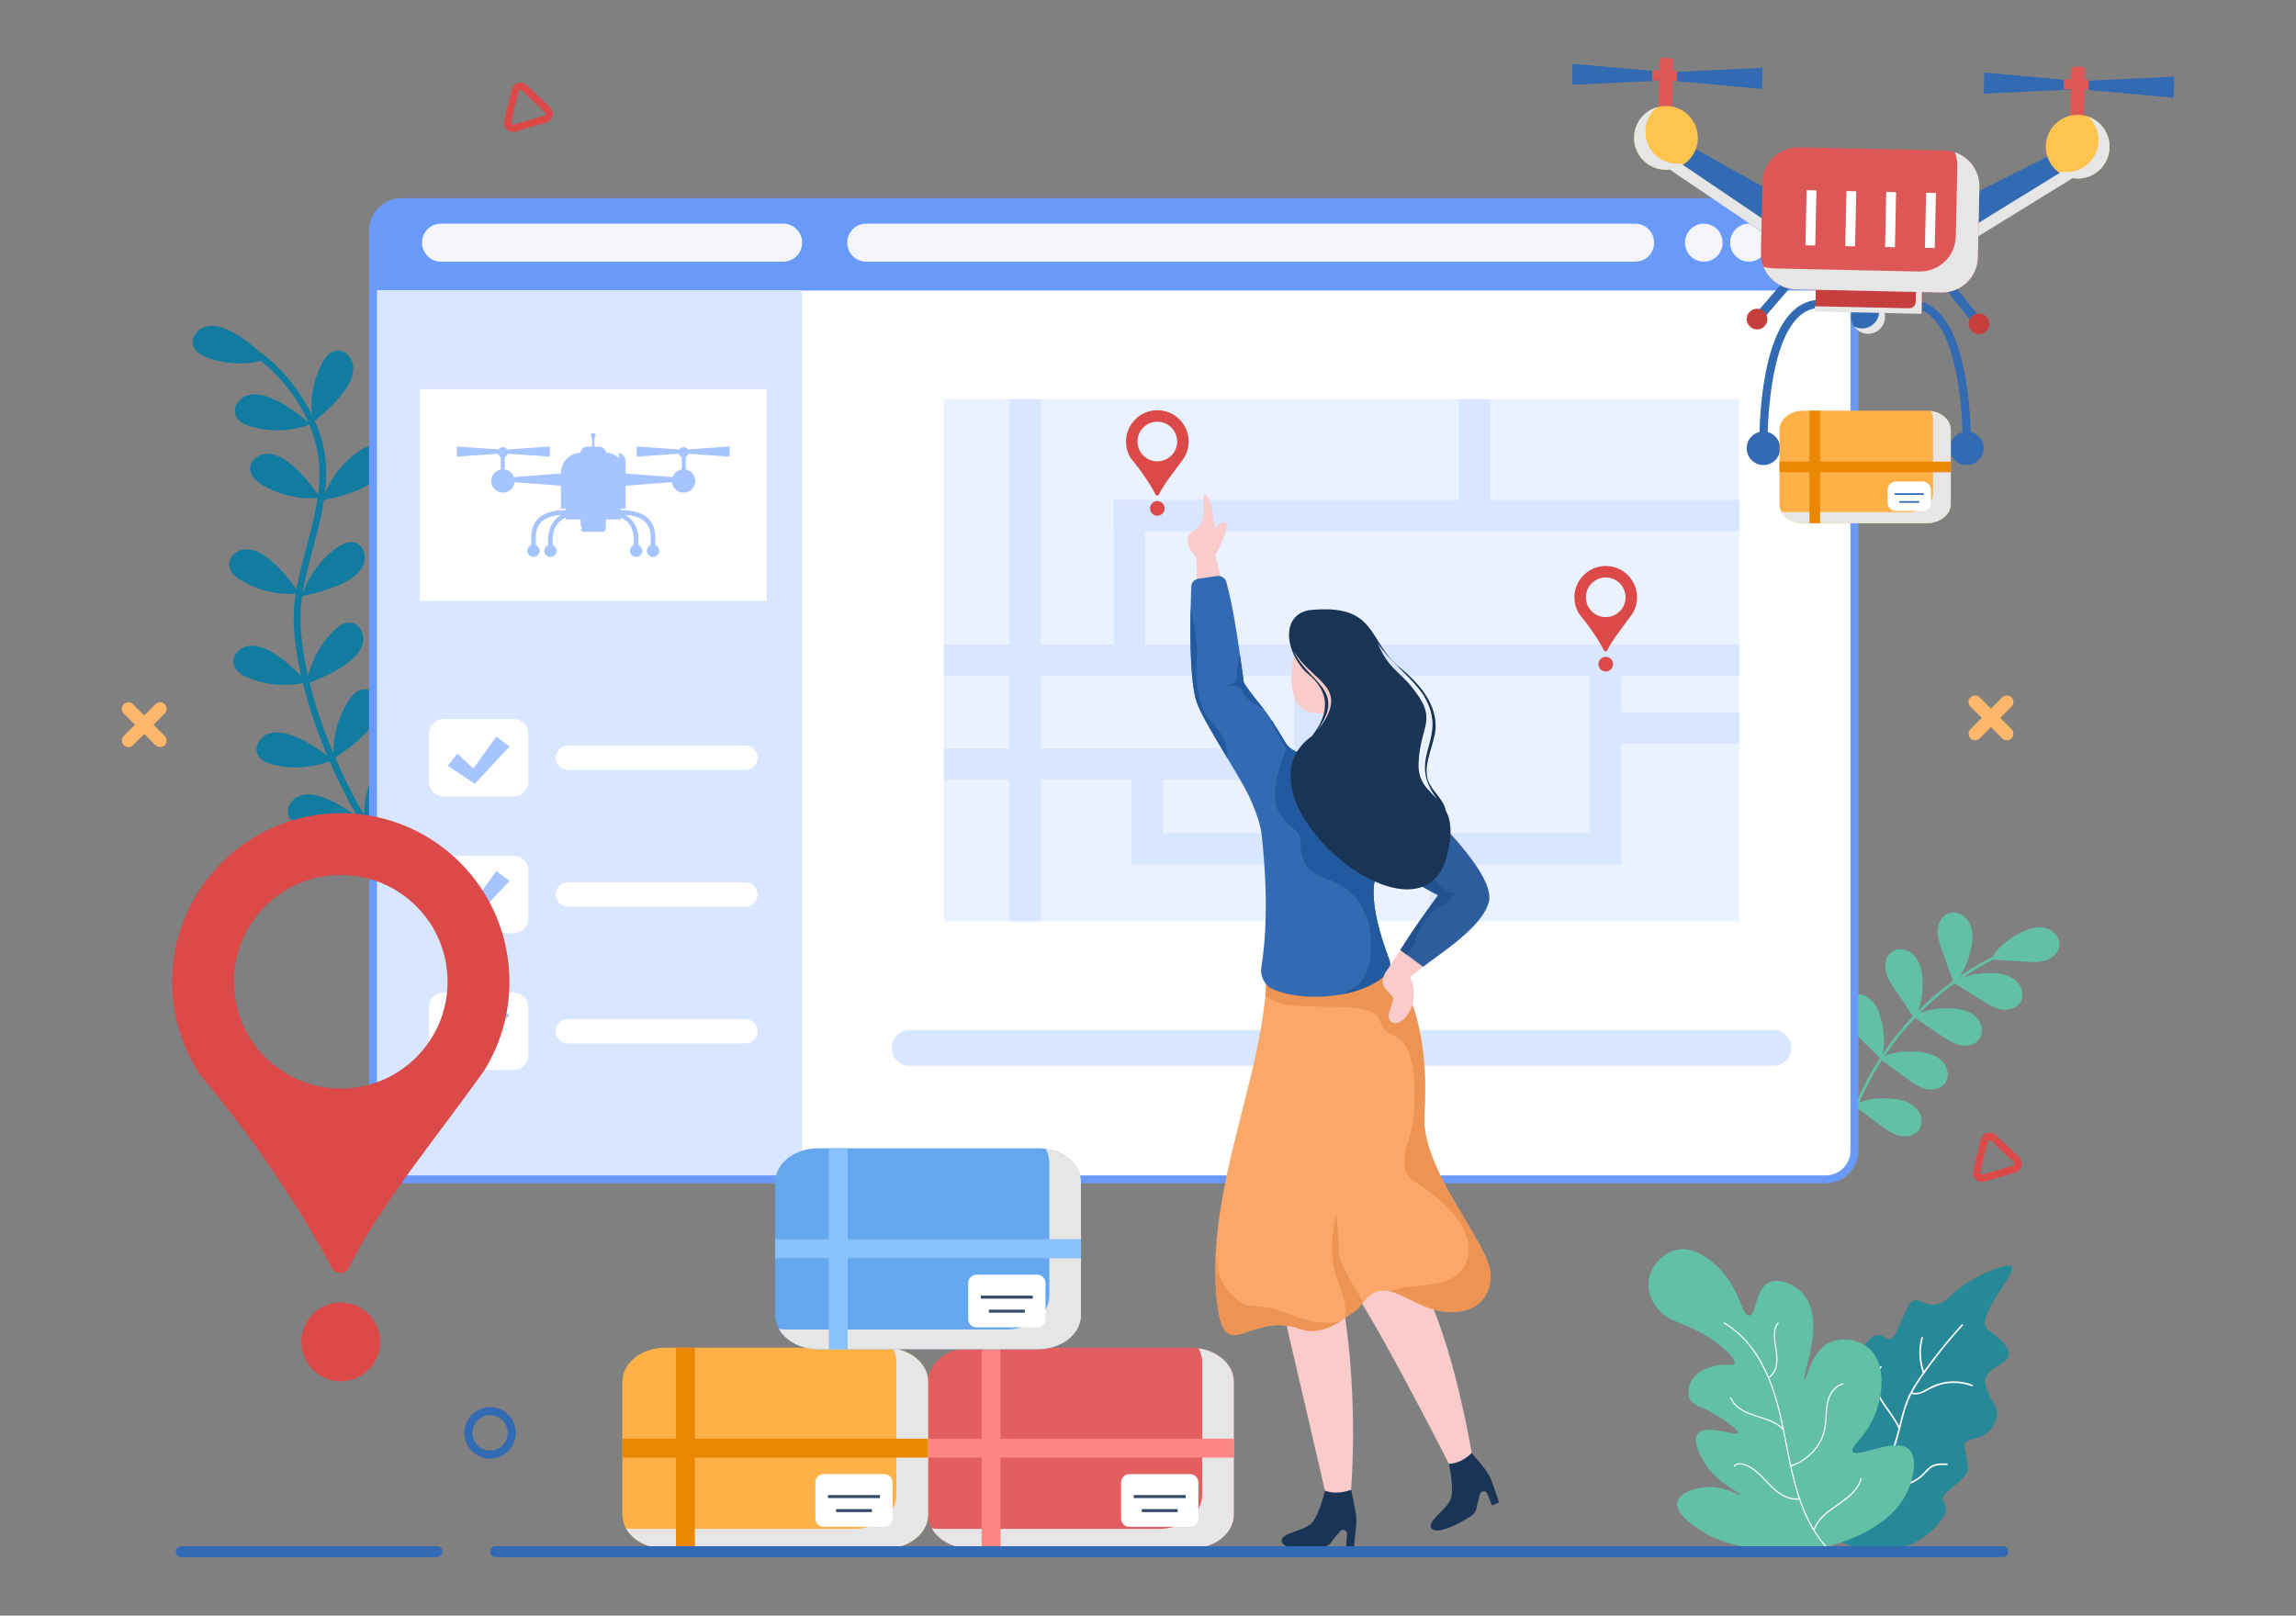 <?xml version="1.0" encoding="utf-8"?>
<svg xmlns="http://www.w3.org/2000/svg" enable-background="new 0 0 1364 960" id="Layer_1" version="1.1" viewBox="0 0 1364 960" x="0px" y="0px">
<rect x="0" y="0" width="1364" height="960" fill="#808080" stroke="none"/>
<path d="M1139.702,671.826c2.24-2.812,2.355-6.958,0.786-10.188c-1.569-3.229-4.597-5.584-7.924-6.936&#xD;&#xA;	c-3.327-1.352-6.954-1.79-10.543-1.961c-5.939-0.284-12.099,0.198-17.531,2.489c3.443-8.017,7.51-15.769,12.148-23.174&#xD;&#xA;	c0.422-0.674,0.856-1.339,1.286-2.007c5.03,3.668,10.059,7.336,15.089,11.003c3.355,2.447,6.82,4.947,10.848,5.965&#xD;&#xA;	c4.028,1.018,8.808,0.213,11.399-3.04c2.239-2.812,2.355-6.958,0.786-10.188c-1.569-3.229-4.597-5.584-7.924-6.935&#xD;&#xA;	c-3.327-1.352-6.954-1.789-10.543-1.961c-6.126-0.292-12.488,0.227-18.044,2.71c5.397-8.057,11.467-15.66,18.132-22.703&#xD;&#xA;	c5.239,3.521,10.477,7.041,15.716,10.562c3.447,2.316,7.005,4.681,11.07,5.544c4.065,0.862,8.81-0.125,11.274-3.475&#xD;&#xA;	c2.13-2.896,2.086-7.043,0.394-10.21c-1.692-3.166-4.808-5.403-8.184-6.626c-3.376-1.223-7.018-1.522-10.611-1.556&#xD;&#xA;	c-5.752-0.054-11.687,0.612-16.904,2.918c4.937-4.983,10.173-9.671,15.687-14.011c1.633-1.285,3.296-2.528,4.976-3.749&#xD;&#xA;	c5.507,3.443,11.014,6.887,16.521,10.33c3.521,2.202,7.156,4.449,11.247,5.177c4.09,0.729,8.801-0.414,11.154-3.843&#xD;&#xA;	c2.033-2.965,1.854-7.108,0.058-10.216c-1.795-3.109-4.983-5.243-8.398-6.354c-3.415-1.111-7.065-1.29-10.657-1.206&#xD;&#xA;	c-5.133,0.12-10.389,0.823-15.113,2.731c5.841-3.938,11.932-7.5,18.236-10.655c6.32,0.395,12.64,0.79,18.96,1.186&#xD;&#xA;	c4.148,0.26,8.416,0.505,12.363-0.802c3.948-1.307,7.55-4.552,7.989-8.685c0.379-3.573-1.751-7.128-4.812-9.006&#xD;&#xA;	c-3.06-1.878-6.881-2.235-10.416-1.587c-3.535,0.648-6.832,2.227-9.954,4.011c-5.753,3.286-11.232,7.516-14.546,13.21&#xD;&#xA;	c-0.021,0.009-0.042,0.013-0.063,0.024c-6.715,3.346-13.192,7.155-19.385,11.379c3.128-4.332,5.055-9.565,6.331-14.8&#xD;&#xA;	c0.851-3.491,1.458-7.095,1.103-10.669c-0.355-3.574-1.755-7.145-4.408-9.565c-2.652-2.42-6.66-3.482-9.991-2.129&#xD;&#xA;	c-3.853,1.565-5.977,5.923-6.141,10.075c-0.164,4.152,1.253,8.184,2.65,12.095c2.127,5.957,4.255,11.915,6.383,17.871&#xD;&#xA;	c-7.424,5.392-14.408,11.39-20.873,17.908c2.219-5.169,2.855-11.019,2.789-16.692c-0.042-3.592-0.349-7.233-1.58-10.605&#xD;&#xA;	c-1.231-3.373-3.475-6.484-6.646-8.168c-3.171-1.685-7.319-1.719-10.211,0.418c-3.345,2.471-4.321,7.218-3.45,11.279&#xD;&#xA;	c0.872,4.062,3.245,7.614,5.57,11.055c3.54,5.238,7.078,10.476,10.617,15.715c-0.198,0.21-0.401,0.415-0.599,0.626&#xD;&#xA;	c-6.47,6.917-12.371,14.359-17.642,22.221c1.727-6.062,1.185-12.655-0.173-18.853c-0.769-3.508-1.806-7.01-3.695-10.062&#xD;&#xA;	c-1.889-3.053-4.718-5.643-8.165-6.651c-3.448-1.007-7.518-0.201-9.918,2.476c-2.776,3.096-2.771,7.941-1.095,11.741&#xD;&#xA;	c1.677,3.799,4.721,6.797,7.696,9.695c4.674,4.554,9.347,9.108,14.021,13.661c-0.072,0.111-0.143,0.222-0.214,0.334l-0.185,0.002&#xD;&#xA;	c0.042,0.031,0.083,0.06,0.125,0.091c-5.001,7.735-9.392,15.861-13.102,24.299c-0.715-5.616-3.118-11.028-6.041-15.937&#xD;&#xA;	c-1.872-3.144-4.002-6.196-6.81-8.541s-6.377-3.943-10.033-3.813c-3.656,0.13-7.332,2.213-8.791,5.569&#xD;&#xA;	c-1.688,3.882-0.125,8.562,2.719,11.698c2.844,3.136,6.751,5.057,10.559,6.905c5.408,2.625,10.817,5.25,16.225,7.875&#xD;&#xA;	c0.147,0.108,0.295,0.215,0.442,0.323c-3.839,9.399-6.821,19.136-8.869,29.079c-0.217,1.05,1.383,1.589,1.602,0.525&#xD;&#xA;	c2.013-9.776,4.931-19.343,8.672-28.579c4.771,3.48,9.543,6.96,14.314,10.439c3.355,2.447,6.82,4.947,10.848,5.965&#xD;&#xA;	C1132.332,675.883,1137.111,675.079,1139.702,671.826z" fill="#62C0A6"/>
<path d="M171.477,484.751c-1.808-4.607,1.645-9.975,6.258-11.74c4.613-1.765,9.842-0.759,14.498,0.94&#xD;&#xA;	c7.531,2.748,13.797,6.853,20.155,11.431c-3.705-6.446-7.175-13.026-10.427-19.692c-2.151-4.408-4.205-8.868-6.164-13.373&#xD;&#xA;	c-10.389,3.996-21.985,4.816-32.827,2.286c-4.109-0.959-8.575-2.812-10.106-6.744c-1.789-4.594,1.664-9.962,6.264-11.736&#xD;&#xA;	c4.6-1.774,9.807-0.782,14.44,0.901c7.78,2.827,14.198,7.119,20.769,11.881c-5.878-13.947-10.778-28.317-14.394-43.003&#xD;&#xA;	c-10.752,2.167-22.14,1.115-32.294-3.041c-3.906-1.598-8.022-4.135-8.91-8.26c-1.037-4.819,3.224-9.572,8.046-10.593&#xD;&#xA;	c4.822-1.023,9.806,0.781,14.114,3.179c6.98,3.884,12.493,8.914,18.022,14.423c-3.567-15.541-5.844-31.986-3.443-47.797&#xD;&#xA;	c0.05-0.329,0.115-0.656,0.167-0.985c-11.068,0.691-22.334-1.978-31.896-7.603c-3.638-2.139-7.349-5.238-7.64-9.447&#xD;&#xA;	c-0.339-4.919,4.557-9.014,9.476-9.337c4.919-0.323,9.594,2.174,13.515,5.161c6.91,5.264,11.908,11.62,17.007,18.495&#xD;&#xA;	c3.271-18.188,9.91-35.85,12.55-54.121c-11.251,0.821-22.739-1.838-32.465-7.559c-3.637-2.139-7.35-5.238-7.639-9.448&#xD;&#xA;	c-0.339-4.918,4.557-9.013,9.476-9.336c4.919-0.323,9.594,2.174,13.515,5.161c7.096,5.406,12.175,11.963,17.418,19.051&#xD;&#xA;	c0.579-4.578,0.893-9.195,0.816-13.873c-0.155-9.471-2.337-18.818-6.018-27.631c-10.851,3.932-22.93,4.414-34.051,1.322&#xD;&#xA;	c-4.065-1.131-8.45-3.169-9.815-7.162c-1.594-4.665,2.082-9.884,6.751-11.462c4.67-1.579,9.831-0.37,14.389,1.507&#xD;&#xA;	c8.36,3.442,15.023,8.559,22.016,14.145c-6.236-14.098-16.297-26.731-28.046-36.159c-10.207,2.341-21.075,1.781-30.969-1.661&#xD;&#xA;	c-3.986-1.387-8.232-3.7-9.339-7.772c-1.294-4.757,2.706-9.731,7.467-11.01c4.761-1.278,9.834,0.256,14.264,2.42&#xD;&#xA;	c7.067,3.451,12.772,8.086,18.497,13.195c0.28,0.053,0.565,0.171,0.842,0.384c10.179,7.8,18.706,17.666,25.288,28.654&#xD;&#xA;	c1.451,2.423,2.821,4.911,4.098,7.449c-0.801-10.156,1.192-20.53,5.773-29.634c1.897-3.77,4.747-7.676,8.928-8.241&#xD;&#xA;	c4.886-0.66,9.292,3.957,9.936,8.845c0.644,4.888-1.542,9.716-4.267,13.825c-5.083,7.663-11.525,13.269-18.496,19.155&#xD;&#xA;	c2.442,5.44,4.375,11.102,5.473,16.955c1.663,8.864,1.554,17.677,0.475,26.428c3.877-9.767,10.536-18.424,19.026-24.621&#xD;&#xA;	c3.408-2.488,7.727-4.664,11.705-3.258c4.647,1.643,6.461,7.763,4.804,12.406c-1.657,4.643-5.806,7.94-10.106,10.353&#xD;&#xA;	c-8.24,4.621-16.766,6.657-25.931,8.771c-2.199,14.38-6.745,28.59-10.11,42.583c-1.059,4.405-1.986,8.806-2.671,13.236&#xD;&#xA;	c3.668-10.805,10.713-20.443,19.922-27.183c3.405-2.492,7.721-4.674,11.701-3.273c4.65,1.637,6.472,7.754,4.82,12.399&#xD;&#xA;	c-1.651,4.645-5.796,7.949-10.092,10.366c-8.421,4.738-17.145,6.771-26.547,8.951c-0.678,4.729-1.056,9.495-0.969,14.339&#xD;&#xA;	c0.16,8.86,1.326,17.691,3.024,26.38c0.451,2.311,0.946,4.613,1.471,6.909c2.379-10.07,7.582-19.471,14.903-26.79&#xD;&#xA;	c2.984-2.983,6.916-5.798,11.063-5.021c4.846,0.907,7.581,6.675,6.658,11.517c-0.923,4.843-4.514,8.741-8.391,11.786&#xD;&#xA;	c-7.163,5.627-14.96,8.919-23.335,12.285c3.534,14.347,8.428,28.388,14.188,41.995c-0.175-10.798,2.821-21.639,8.577-30.78&#xD;&#xA;	c2.249-3.57,5.459-7.188,9.675-7.35c4.926-0.189,8.872,4.828,9.045,9.754c0.175,4.927-2.463,9.524-5.568,13.353&#xD;&#xA;	c-5.893,7.266-12.984,12.279-20.635,17.572c0.778,1.798,1.566,3.591,2.372,5.372c4.425,9.78,9.31,19.396,14.712,28.709&#xD;&#xA;	c-0.01-10.519,2.982-21.036,8.589-29.94c2.249-3.571,5.458-7.187,9.675-7.35c4.926-0.189,8.872,4.828,9.046,9.755&#xD;&#xA;	c0.174,4.926-2.464,9.524-5.569,13.353c-5.731,7.067-12.594,12.002-20.004,17.136c6.285,10.542,13.254,20.67,21.006,30.165&#xD;&#xA;	c1.614,1.978-1.564,4.346-3.176,2.372c-7.829-9.588-14.845-19.831-21.183-30.48c-10.442,4.003-22.113,4.807-33.035,2.237&#xD;&#xA;	C177.513,490.562,173.025,488.694,171.477,484.751z" fill="#117CA0"/>
<path d="M1101.626,137.049v546.747c0,9.389-7.614,16.977-16.991,16.977H238.603c-9.39,0-17.003-7.588-17.003-16.977&#xD;&#xA;	V137.049c0-9.363,7.614-16.977,17.003-16.977h846.033c2.133,0,4.164,0.396,6.055,1.124&#xD;&#xA;	C1097.091,123.623,1101.626,129.806,1101.626,137.049z" fill="#FFFFFF"/>
<path d="M1101.626,137.049v35.578H221.6v-35.578c0-9.363,7.614-16.977,17.003-16.977h846.033&#xD;&#xA;	c2.133,0,4.164,0.396,6.055,1.124C1097.091,123.623,1101.626,129.806,1101.626,137.049z" fill="#6999F9"/>
<path d="M971.495,132.908H514.491c-6.173,0-11.179,5.053-11.179,11.285s5.006,11.285,11.179,11.285h457.004&#xD;&#xA;	c6.175,0,11.181-5.053,11.181-11.285S977.669,132.908,971.495,132.908z" fill="#F4F5FA"/>
<path d="M1023.367,144.194c0,6.233-5.005,11.285-11.179,11.285c-6.174,0-11.18-5.053-11.18-11.285&#xD;&#xA;	s5.006-11.285,11.18-11.285C1018.362,132.908,1023.367,137.961,1023.367,144.194z" fill="#F4F5FA"/>
<ellipse cx="1039.018" cy="144.194" fill="#F4F5FA" rx="11.179" ry="11.285"/>
<ellipse cx="1065.848" cy="144.194" fill="#F4F5FA" rx="11.179" ry="11.285"/>
<path d="M476.531,172.627v528.146H238.313c-9.23,0-16.713-7.588-16.713-16.977V172.627H476.531z" fill="#D9E6FF"/>
<path d="M465.351,132.908H261.9c-6.175,0-11.179,5.053-11.179,11.285s5.004,11.285,11.179,11.285h203.451&#xD;&#xA;	c6.175,0,11.179-5.053,11.179-11.285S471.526,132.908,465.351,132.908z" fill="#F4F5FA"/>
<path d="M1053.54,633.292H540.362c-5.864,0-10.618-4.754-10.618-10.618l0,0c0-5.864,4.754-10.618,10.618-10.618&#xD;&#xA;	h513.178c5.864,0,10.618,4.753,10.618,10.618l0,0C1064.158,628.538,1059.404,633.292,1053.54,633.292z" fill="#D9E6FF"/>
<path d="M442.877,457.489H337.36c-3.989,0-7.223-3.234-7.223-7.223l0,0c0-3.989,3.234-7.222,7.223-7.222h105.517&#xD;&#xA;	c3.989,0,7.222,3.234,7.222,7.222l0,0C450.099,454.255,446.866,457.489,442.877,457.489z" fill="#FFFFFF"/>
<path d="M442.876,538.742H337.36c-3.989,0-7.223-3.234-7.223-7.223l0,0c0-3.989,3.234-7.223,7.223-7.223h105.516&#xD;&#xA;	c3.989,0,7.223,3.234,7.223,7.223l0,0C450.099,535.508,446.866,538.742,442.876,538.742z" fill="#FFFFFF"/>
<path d="M442.876,619.995H337.36c-3.989,0-7.223-3.234-7.223-7.222l0,0c0-3.989,3.234-7.223,7.223-7.223h105.516&#xD;&#xA;	c3.989,0,7.223,3.234,7.223,7.223l0,0C450.099,616.761,446.866,619.995,442.876,619.995z" fill="#FFFFFF"/>
<path d="M305.105,427.264h-41.552c-4.836,0-8.756,3.92-8.756,8.755v28.493c0,4.836,3.92,8.756,8.756,8.756h41.552&#xD;&#xA;	c4.836,0,8.755-3.92,8.755-8.756V436.02C313.86,431.184,309.941,427.264,305.105,427.264z" fill="#FFFFFF"/>
<path d="M305.105,508.517h-41.552c-4.836,0-8.756,3.92-8.756,8.756v28.493c0,4.836,3.92,8.756,8.756,8.756h41.552&#xD;&#xA;	c4.836,0,8.755-3.92,8.755-8.756v-28.493C313.86,512.437,309.941,508.517,305.105,508.517z" fill="#FFFFFF"/>
<path d="M305.105,589.77h-41.552c-4.836,0-8.756,3.92-8.756,8.756v28.493c0,4.836,3.92,8.756,8.756,8.756h41.552&#xD;&#xA;	c4.836,0,8.755-3.92,8.755-8.756v-28.493C313.86,593.69,309.941,589.77,305.105,589.77z" fill="#FFFFFF"/>
<path d="M294.851,437.669c-4.545,6.347-9.089,12.695-13.634,19.042c-3.163-2.969-6.327-5.939-9.49-8.908&#xD;&#xA;	c-1.905,2.425-3.811,4.85-5.716,7.275c5.364,3.547,10.728,7.094,16.092,10.641c6.847-7.358,13.694-14.715,20.542-22.073&#xD;&#xA;	C300.047,441.653,297.449,439.662,294.851,437.669z" fill="#A6C4FF"/>
<path d="M294.851,517.495c-4.545,6.347-9.089,12.695-13.634,19.042c-3.163-2.969-6.327-5.939-9.49-8.908&#xD;&#xA;	c-1.905,2.425-3.811,4.85-5.716,7.275c5.364,3.547,10.728,7.094,16.092,10.641c6.847-7.358,13.694-14.715,20.542-22.073&#xD;&#xA;	C300.047,521.479,297.449,519.487,294.851,517.495z" fill="#A6C4FF"/>
<path d="M294.851,597.321c-4.545,6.347-9.089,12.695-13.634,19.042c-3.163-2.969-6.327-5.939-9.49-8.908&#xD;&#xA;	c-1.905,2.425-3.811,4.85-5.716,7.275c5.364,3.547,10.728,7.094,16.092,10.641c6.847-7.358,13.694-14.715,20.542-22.073&#xD;&#xA;	C300.047,601.305,297.449,599.313,294.851,597.321z" fill="#A6C4FF"/>
<path d="M1084.635,703.105H238.604c-10.662,0-19.335-8.662-19.335-19.309V137.05c0-10.647,8.674-19.31,19.335-19.31&#xD;&#xA;	h846.031c2.368,0,4.687,0.43,6.893,1.28c7.43,2.818,12.43,10.065,12.43,18.03v546.746&#xD;&#xA;	C1103.958,694.442,1095.29,703.105,1084.635,703.105z M238.604,122.403c-8.091,0-14.672,6.57-14.672,14.646v546.746&#xD;&#xA;	c0,8.076,6.581,14.645,14.672,14.645h846.031c8.083,0,14.66-6.57,14.66-14.645V137.05c0-6.039-3.79-11.535-9.43-13.674&#xD;&#xA;	c-1.679-0.647-3.436-0.973-5.229-0.973H238.604z" fill="#6999F9"/>
<rect fill="#FFFFFF" height="125.847" width="205.997" x="249.45" y="231.224"/>
<rect fill="#EBF2FF" height="310.283" width="472.59" x="560.656" y="237.217"/>
<rect fill="#D9E6FF" height="18.637" width="472.59" x="560.656" y="383.04"/>
<rect fill="#D9E6FF" height="18.637" width="226.798" x="560.656" y="444.635"/>
<rect fill="#D9E6FF" height="18.637" width="79.324" x="953.922" y="423.156"/>
<rect fill="#D9E6FF" height="18.637" width="288.62" x="672.208" y="495.074"/>
<rect fill="#D9E6FF" height="18.637" width="371.632" x="661.613" y="297.141"/>
<rect fill="#D9E6FF" height="104.536" width="18.637" x="661.613" y="297.141"/>
<rect fill="#D9E6FF" height="310.283" width="18.637" x="599.855" y="237.217"/>
<rect fill="#D9E6FF" height="64.442" width="18.637" x="866.698" y="237.217"/>
<rect fill="#D9E6FF" height="61.595" width="18.637" x="768.816" y="392.358"/>
<rect fill="#D9E6FF" height="47.352" width="18.637" x="849.677" y="500.148"/>
<rect fill="#D9E6FF" height="61.595" width="18.637" x="672.208" y="449.789"/>
<rect fill="#D9E6FF" height="121.353" width="18.637" x="944.603" y="392.358"/>
<polygon fill="#DB4949" points="677.178,261.702 677.178,261.704 677.176,261.702"/>
<path d="M687.722,243.763c-10.16-0.096-18.6,8.1-18.786,18.259c-0.072,3.922,1.069,7.574,3.076,10.605h0.002v0.002&#xD;&#xA;	l0.004,0.004c5.544,6.589,10.724,14.157,14.554,21.342c0.395,0.741,1.466,0.729,1.839-0.023&#xD;&#xA;	c3.482-7.006,10.088-14.895,14.978-21.824c1.751-2.838,2.761-6.18,2.761-9.758C706.15,252.154,697.916,243.86,687.722,243.763z&#xD;&#xA;	 M687.541,274.155c-2.217,0-4.292-0.613-6.064-1.678c-3.428-2.062-5.721-5.816-5.721-10.107c0-6.508,5.276-11.782,11.784-11.782&#xD;&#xA;	c6.508,0,11.784,5.274,11.784,11.782c0,4.157-2.152,7.81-5.404,9.908C692.083,273.465,689.892,274.155,687.541,274.155z" fill="#DB4949"/>
<path d="M683.193,302.111c0-2.401,1.947-4.348,4.348-4.348c2.402,0,4.348,1.947,4.348,4.348&#xD;&#xA;	c0,2.402-1.947,4.348-4.348,4.348C685.14,306.459,683.193,304.512,683.193,302.111z" fill="#DB4949"/>
<polygon fill="#DB4949" points="943.559,354.256 943.559,354.258 943.557,354.256"/>
<path d="M954.102,336.317c-10.16-0.096-18.6,8.1-18.786,18.259c-0.072,3.922,1.069,7.574,3.076,10.605h0.002v0.002&#xD;&#xA;	l0.004,0.004c5.544,6.589,10.724,14.157,14.554,21.342c0.395,0.741,1.466,0.729,1.839-0.023&#xD;&#xA;	c3.482-7.006,10.088-14.895,14.978-21.824c1.751-2.838,2.761-6.18,2.761-9.758C972.531,344.708,964.296,336.414,954.102,336.317z&#xD;&#xA;	 M953.922,366.709c-2.217,0-4.292-0.613-6.064-1.678c-3.428-2.062-5.721-5.816-5.721-10.107c0-6.508,5.276-11.782,11.784-11.782&#xD;&#xA;	c6.508,0,11.784,5.274,11.784,11.782c0,4.157-2.152,7.81-5.404,9.908C958.463,366.02,956.272,366.709,953.922,366.709z" fill="#DB4949"/>
<path d="M949.573,394.665c0-2.401,1.947-4.348,4.348-4.348c2.402,0,4.348,1.947,4.348,4.348&#xD;&#xA;	c0,2.402-1.947,4.348-4.348,4.348C951.52,399.014,949.573,397.067,949.573,394.665z" fill="#DB4949"/>
<path d="M433.473,267.908L433.473,267.908v-2.566l-24.819,1.715c-0.546-0.812-1.472-1.346-2.523-1.346&#xD;&#xA;	c-1.092,0-2.042,0.582-2.578,1.447v-0.066l-25.317-1.749v2.566h0v3.418h0l0,0l23.78-1.643l1.212-0.084&#xD;&#xA;	c0.264,0.898,0.92,1.625,1.782,1.968v7.36c-2.531,0.411-4.599,2.185-5.431,4.547l-27.922-2.093v-7.235&#xD;&#xA;	c0-2.61-1.919-4.766-4.421-5.151c0.415,0.749,0.654,1.609,0.654,2.526v0.808c-2.053-1.968-4.789-3.217-7.819-3.37&#xD;&#xA;	c-0.303-1.996-2.01-3.53-4.091-3.53h-2.843v-5.3c0.473-0.252,0.805-0.733,0.805-1.305c0-0.826-0.67-1.496-1.496-1.496&#xD;&#xA;	s-1.496,0.67-1.496,1.496c0,0.573,0.333,1.054,0.805,1.305v5.3h-2.843c-2.081,0-3.788,1.534-4.091,3.53&#xD;&#xA;	c-6.451,0.326-11.586,5.644-11.586,12.177v0.245l-27.922,2.093c-0.832-2.363-2.9-4.136-5.431-4.547v-7.36&#xD;&#xA;	c0.862-0.343,1.519-1.069,1.782-1.968l1.213,0.084l23.78,1.643l0,0l0,0v-3.418l0,0v-2.566l-25.317,1.749v0.066&#xD;&#xA;	c-0.535-0.866-1.485-1.447-2.578-1.447c-1.052,0-1.978,0.534-2.523,1.346l-24.819-1.715v2.566l0,0v3.418l0,0l0,0l23.868-1.649&#xD;&#xA;	l0.583-0.04c0.254,0.826,0.841,1.5,1.614,1.86v7.452h0.023c-3.239,0.591-5.697,3.422-5.697,6.831c0,3.839,3.112,6.951,6.951,6.951&#xD;&#xA;	c3.579,0,6.524-2.707,6.906-6.184l27.567,2.067v11.017l0,0v2.625l0,0h2.8v0.821c-6.725,0.084-11.678,1.396-15.088,4.029&#xD;&#xA;	c-3.57,2.756-5.38,6.967-5.38,12.517v4.286c-1.349,0.541-2.303,1.854-2.303,3.396c0,1.732,1.205,3.174,2.82,3.556&#xD;&#xA;	c-0.005,0.001-0.009,0.004-0.014,0.005c0.015,0.003,0.031,0.002,0.046,0.005c0.261,0.06,0.531,0.097,0.81,0.097&#xD;&#xA;	c0.88,0,1.676-0.323,2.308-0.84c0.82-0.672,1.355-1.68,1.355-2.824c0-0.23-0.027-0.452-0.068-0.67&#xD;&#xA;	c-0.012-0.063-0.029-0.123-0.043-0.185c-0.038-0.157-0.085-0.31-0.142-0.459c-0.024-0.062-0.047-0.123-0.074-0.183&#xD;&#xA;	c-0.075-0.167-0.161-0.326-0.259-0.477c-0.018-0.029-0.032-0.059-0.051-0.086c-0.117-0.171-0.251-0.331-0.395-0.479&#xD;&#xA;	c-0.049-0.051-0.103-0.096-0.155-0.144c-0.103-0.095-0.211-0.185-0.325-0.268c-0.066-0.048-0.133-0.095-0.202-0.139&#xD;&#xA;	c-0.12-0.076-0.246-0.142-0.376-0.204c-0.065-0.031-0.126-0.067-0.192-0.094c-0.007-0.002-0.014-0.007-0.021-0.01v-4.283&#xD;&#xA;	c0-3.635,0.845-6.473,2.553-8.615c0.514-0.644,1.097-1.23,1.769-1.749c0.335-0.259,0.699-0.498,1.078-0.728&#xD;&#xA;	c0.097-0.059,0.197-0.117,0.297-0.173c0.332-0.19,0.68-0.37,1.044-0.539c0.069-0.032,0.134-0.067,0.205-0.099&#xD;&#xA;	c0.426-0.19,0.875-0.363,1.342-0.525c0.128-0.044,0.262-0.085,0.393-0.127c0.368-0.119,0.749-0.229,1.141-0.331&#xD;&#xA;	c0.148-0.039,0.293-0.08,0.445-0.116c0.5-0.12,1.018-0.227,1.556-0.322c0.167-0.029,0.343-0.052,0.513-0.079&#xD;&#xA;	c0.898-0.141,1.852-0.242,2.849-0.314c-4.926,2.752-7.836,7.939-7.836,14.728v3.275c-1.348,0.541-2.303,1.854-2.303,3.396&#xD;&#xA;	c0,1.732,1.205,3.174,2.821,3.556c-0.005,0.001-0.009,0.004-0.014,0.005c0.015,0.003,0.031,0.002,0.045,0.005&#xD;&#xA;	c0.262,0.06,0.531,0.097,0.811,0.097c1.163,0,2.187-0.552,2.858-1.397c0.497-0.625,0.806-1.406,0.806-2.267&#xD;&#xA;	c0-0.231-0.028-0.454-0.069-0.674c-0.011-0.06-0.027-0.118-0.042-0.177c-0.038-0.159-0.086-0.313-0.144-0.464&#xD;&#xA;	c-0.024-0.062-0.047-0.123-0.074-0.183c-0.073-0.163-0.158-0.318-0.253-0.467c-0.021-0.032-0.036-0.067-0.058-0.099&#xD;&#xA;	c-0.116-0.169-0.248-0.326-0.39-0.473c-0.053-0.055-0.112-0.104-0.168-0.156c-0.098-0.09-0.2-0.175-0.308-0.254&#xD;&#xA;	c-0.071-0.052-0.142-0.101-0.216-0.148c-0.114-0.071-0.233-0.134-0.354-0.193c-0.071-0.034-0.138-0.073-0.211-0.103&#xD;&#xA;	c-0.006-0.002-0.011-0.006-0.017-0.008v-3.272c0-5.435,1.991-9.523,5.561-11.889c0.653-0.432,1.361-0.802,2.118-1.117v1.026h8.922&#xD;&#xA;	v2.702c0,1.138,0.42,2.168,1.092,2.982h-0.945c-0.041,0-0.079-0.009-0.119-0.012c0.135,0.981,0.967,1.74,1.985,1.74h2.697h5.556&#xD;&#xA;	h2.697c1.112,0,2.013-0.901,2.013-2.013v-5.398h8.922l0,0v-1.026c0.66,0.275,1.294,0.581,1.876,0.946&#xD;&#xA;	c3.729,2.338,5.803,6.498,5.803,12.06v3.272c-0.006,0.002-0.011,0.006-0.017,0.008c-0.073,0.03-0.14,0.069-0.211,0.103&#xD;&#xA;	c-0.122,0.059-0.241,0.121-0.354,0.193c-0.074,0.047-0.145,0.096-0.216,0.148c-0.108,0.08-0.21,0.165-0.308,0.255&#xD;&#xA;	c-0.056,0.052-0.114,0.1-0.167,0.155c-0.142,0.147-0.274,0.304-0.391,0.473c-0.021,0.032-0.037,0.066-0.058,0.098&#xD;&#xA;	c-0.096,0.149-0.18,0.305-0.254,0.468c-0.027,0.06-0.049,0.121-0.073,0.181c-0.058,0.151-0.106,0.306-0.144,0.466&#xD;&#xA;	c-0.014,0.058-0.03,0.116-0.041,0.175c-0.041,0.219-0.069,0.443-0.069,0.674c0,0.977,0.388,1.86,1.012,2.516&#xD;&#xA;	c0.668,0.704,1.605,1.148,2.652,1.148c0.28,0,0.549-0.037,0.811-0.097c0.015-0.003,0.031-0.002,0.045-0.005&#xD;&#xA;	c-0.005-0.001-0.009-0.004-0.014-0.005c1.615-0.382,2.821-1.824,2.821-3.556c0-1.542-0.955-2.855-2.303-3.396v-3.275&#xD;&#xA;	c0-6.789-2.909-11.976-7.836-14.728c0.997,0.072,1.951,0.173,2.849,0.314c0.17,0.027,0.346,0.05,0.512,0.079&#xD;&#xA;	c0.538,0.094,1.056,0.202,1.556,0.322c0.152,0.036,0.296,0.077,0.445,0.116c0.392,0.103,0.774,0.212,1.141,0.331&#xD;&#xA;	c0.131,0.042,0.265,0.083,0.393,0.127c0.466,0.162,0.916,0.336,1.341,0.525c0.071,0.032,0.137,0.067,0.207,0.099&#xD;&#xA;	c0.363,0.169,0.71,0.349,1.042,0.538c0.101,0.057,0.201,0.115,0.298,0.174c0.379,0.23,0.743,0.469,1.078,0.728&#xD;&#xA;	c0.449,0.346,0.85,0.73,1.228,1.132c2.071,2.202,3.094,5.234,3.094,9.232v4.283c-0.007,0.003-0.014,0.007-0.021,0.01&#xD;&#xA;	c-0.066,0.027-0.127,0.063-0.191,0.094c-0.13,0.062-0.256,0.129-0.377,0.204c-0.07,0.044-0.135,0.09-0.202,0.139&#xD;&#xA;	c-0.115,0.083-0.222,0.173-0.326,0.269c-0.052,0.047-0.105,0.092-0.153,0.142c-0.144,0.149-0.278,0.308-0.396,0.48&#xD;&#xA;	c-0.018,0.027-0.032,0.057-0.049,0.084c-0.098,0.152-0.185,0.313-0.26,0.479c-0.027,0.06-0.05,0.122-0.074,0.183&#xD;&#xA;	c-0.057,0.148-0.105,0.301-0.142,0.459c-0.015,0.061-0.032,0.122-0.043,0.185c-0.041,0.218-0.068,0.441-0.068,0.67&#xD;&#xA;	c0,1.258,0.634,2.367,1.6,3.026c0.588,0.402,1.298,0.638,2.063,0.638c0.28,0,0.549-0.037,0.81-0.097&#xD;&#xA;	c0.015-0.003,0.032-0.002,0.046-0.005c-0.005-0.001-0.009-0.004-0.014-0.005c1.615-0.382,2.82-1.824,2.82-3.556&#xD;&#xA;	c0-1.542-0.955-2.855-2.303-3.396v-4.286c0-5.55-1.81-9.762-5.38-12.517c-3.411-2.633-8.363-3.945-15.088-4.029v-0.821h2.8l0,0&#xD;&#xA;	v-13.642l27.567-2.067c0.382,3.478,3.327,6.184,6.906,6.184c3.839,0,6.951-3.112,6.951-6.951c0-3.41-2.457-6.24-5.697-6.831h0.023&#xD;&#xA;	v-7.452c0.773-0.36,1.359-1.034,1.614-1.86l0.671,0.047l23.78,1.643l0,0l0,0V267.908z" fill="#A6C4FF"/>
<path d="M770.322,572.304c0,0,2.504,155.981,30.984,190.812c13.74,16.806,59.491,106.73,59.491,106.73&#xD;&#xA;	c5.123,0.711,9.881-0.322,13.568-6.455c-9.32-50.917-21.75-94.502-41.794-119.819c-10.462-71.805,20.223-103.144-13.63-171.234&#xD;&#xA;	L770.322,572.304z" fill="#F9CBCB"/>
<path d="M758.107,572.294c-12.017,74.849-7.679,117.506,1.768,195.6c0.096,0.792,0.236,1.595,0.416,2.368&#xD;&#xA;	l27.809,119.627l14.016,1.936c3.534-39.527,1.488-89.231-5.493-122.665c5.188-97.466,54.231-124.597,8.589-196.83L758.107,572.294z" fill="#F9CBCB"/>
<path d="M885.516,757.797c0,20.234-19.146,25.417-35.617,19.805c-9.034-3.081-17.121-8.604-24.306-10.233&#xD;&#xA;	c-4.676-1.056-8.979-0.462-12.907,3.543c-4.258,4.456-9.276,9.265-14.722,13.05c-7.999,5.556-16.945,8.912-25.835,5.666&#xD;&#xA;	c-29.851-10.882-44.518,23.337-49.019-15.47c-1.243-10.739-1.375-21.489-0.693-32.228c0.495-7.922,1.43-15.844,2.674-23.745&#xD;&#xA;	c6.8-43.341,22.831-86.066,26.627-126.502c0.759-8.054,1.034-16.009,0.649-23.854l68.549,1.375c0,0,29.851,18.947,25.241,93.515&#xD;&#xA;	C844.111,695.805,885.516,739.279,885.516,757.797z" fill="#FCA76A"/>
<path d="M885.516,757.797c0,20.234-19.146,25.417-35.617,19.805c-9.034-3.081-17.121-8.604-24.306-10.233&#xD;&#xA;	c15.58-5.997,42.087,0.253,46.488-20.774c4.522-21.522-26.477-41.332-32.287-44.776c-5.81-3.444-7.112-11.821-3.231-23.289&#xD;&#xA;	c5.814-17.183,4.951-49.689-2.322-58.272c-7.284-8.593-10.167-2.607-14.898-14.667c-4.731-12.06-43.913-4.093-60.275-9.903&#xD;&#xA;	c-2.993-1.067-5.414-2.453-7.35-4.005c0.759-8.054,1.034-16.009,0.649-23.854l68.549,1.375c0,0,29.851,18.947,25.241,93.515&#xD;&#xA;	C844.111,695.805,885.516,739.279,885.516,757.797z" fill="#ED9455"/>
<path d="M769.898,451.418l-17.044,36.111c0,0-0.582-0.921-1.564-2.551c-6.506-10.541-31.172-50.922-37.427-67.022&#xD;&#xA;	c-5.029-12.967-2.124-76.898-3.127-86.629c0,0-10.81-11.095-1.006-16.464c9.434-5.153,2.809-20.241,6.342-20.729&#xD;&#xA;	c3.534-0.488,5.453,19.909,5.453,19.909s5.011-5.311,6.699-3.282c2.548,3.012-6.126,19.133-6.126,19.133&#xD;&#xA;	c-0.105-0.326,13.078,53.213,15.057,76.621C747.683,417.428,758.699,433.44,769.898,451.418z" fill="#F9CBCB"/>
<path d="M816.963,570.852l-60.851-0.044c3.174-13.819,10.95-21.218-0.453-52.589&#xD;&#xA;	c-4.753-13.058-5.574-24.117-4.369-33.239c3.026-22.667,18.608-33.56,18.608-33.56l14.597-8.19l17.847,0.012l17.929,12.73&#xD;&#xA;	c0,0-0.927,50.407-3.735,67.637C814.068,538.811,811.168,556.165,816.963,570.852z" fill="#3E3279"/>
<path d="M823.238,579.151c-6.217,6.03-15.987,9.914-26.539,11.784c-14.304,2.553-30.027,1.419-40.238-3.026&#xD;&#xA;	c-5.116-2.222-8.01-7.691-7.119-13.193c2.762-17.187,4.06-41.283,0.341-77.483c-0.671-6.569-2.905-12.874-5.392-18.992&#xD;&#xA;	c-1.507-3.686-3.224-7.273-5.182-10.75c-2.916-5.215-6.36-10.981-9.836-16.78c-7.46-12.466-15.096-25.065-18.001-32.525&#xD;&#xA;	c-3.895-10.024-4.368-35.155-3.961-56.479c0.088-4.588,0.22-8.989,0.363-13.038c0.088-2.443,1.904-4.456,4.313-4.808l11.036-1.573&#xD;&#xA;	c2.531-0.363,4.929,1.243,5.589,3.719c3.62,13.787,5.809,27.497,8.01,43.011c0.759,5.325,1.518,10.871,2.344,16.703&#xD;&#xA;	c4.368,6.833,8.109,10.86,11.862,15.69c1.595,2.046,3.191,4.236,4.841,6.855c2.652,4.192,5.326,8.604,8.098,13.16&#xD;&#xA;	c3.4,5.601,10.618,7.471,16.307,4.291l4.423-2.487l17.847,0.011l17.924,12.731c0,0-0.924,50.405-3.73,67.635&#xD;&#xA;	c-2.234,13.743,3.389,32.25,8.769,46.532C826.495,573.287,825.659,576.808,823.238,579.151z" fill="#326AB3"/>
<path d="M823.238,579.151c-6.217,6.03-15.987,9.914-26.539,11.784c16.318-5.171,18.98-19.354,17.396-36.145&#xD;&#xA;	c-1.596-16.802-12.621-28.201-24.889-32.085c-12.268-3.873-16.582-10.761-16.582-21.093c0-10.332-5.589-7.108-12.697-18.727&#xD;&#xA;	c-7.108-11.63,4.093-37.675,4.093-37.675l-9.474-17.22c0,0,0.396,0.099,1.122,0.275c2.652,4.192,5.326,8.604,8.098,13.16&#xD;&#xA;	c3.4,5.601,10.618,7.471,16.307,4.291l4.423-2.487l17.847,0.011l17.924,12.731c0,0-0.924,50.405-3.73,67.635&#xD;&#xA;	c-2.234,13.743,3.389,32.25,8.769,46.532C826.495,573.287,825.659,576.808,823.238,579.151z" fill="#23599E"/>
<path d="M881.778,529.491c-0.032,0.245-0.032,0.522-0.093,0.799c-0.587,4.883-3.663,10.473-7.906,16.121&#xD;&#xA;	c-8.057,10.714-20.413,21.61-28.342,28.117c-4.549,3.713-7.623,6.014-7.623,6.014c7.851,17.761-8.071,34.091-12.795,24.688&#xD;&#xA;	c-0.982-2.027,2.617-8.967,2.619-11.732c0.001-1.721-3.021-3.626-5.098-6.669c-2.359-3.459-0.359-7.772,1.086-9.798&#xD;&#xA;	c2.799-3.837,5.536-8.136,8.334-12.558c7.472-11.759,15.469-24.532,26.625-33.156c-18.822-10.027-31.505-14.52-44.491-26.388&#xD;&#xA;	l6.18-48.959C820.272,455.97,883.36,507.038,881.778,529.491z" fill="#F9CBCB"/>
<path d="M884.569,535.568c-3.389,15.448-31.204,32.448-39.138,38.962l-9.617-7.174l-3.862-2.883&#xD;&#xA;	c7.482-11.762,12.368-18.804,22.413-32.503c-8.703-4.632-15.184-8.219-20.917-11.916c-6.69-4.302-12.367-8.736-19.354-15.129&#xD;&#xA;	l6.172-48.952C820.268,455.972,889.4,513.584,884.569,535.568z" fill="#2C5E9E"/>
<path d="M864.551,530.567c0,0-4.096,6.356-9.113,8.073c-5.028,1.728-13.131,14.06-15.001,20.805&#xD;&#xA;	c-0.88,3.202-2.828,5.92-4.621,7.911l-3.862-2.883c7.482-11.762,12.368-18.804,22.413-32.503&#xD;&#xA;	c-8.703-4.632-15.184-8.219-20.917-11.916l16.89-0.506C850.339,519.548,857.366,531.436,864.551,530.567z" fill="#22528F"/>
<path d="M771.636,378.649c0,0-8.352,23.077-1.95,37.508c6.401,14.432,32.056,4.511,32.056,4.511L771.636,378.649z" fill="#F9CBCB"/>
<polygon fill="#F9CBCB" points="788.39,421.529 784.506,443.224 802.336,443.236 801.742,420.669"/>
<path d="M802.721,885.292l2.264,11.602c0.8,3.169,1.027,6.454,0.672,9.703l-1.298,12.531l-4.599-0.036l0.409-7.933&#xD;&#xA;	c-0.202-2.05-2.78-2.836-4.092-1.247l-4.292,5.201c-1.239,2.33-3.498,3.971-6.11,4.345c-7.975,1.144-23.56,1.626-24.279-3.602&#xD;&#xA;	c-0.739-5.376,14.383-5.814,18.719-11.797c4.199-5.791,7.022-18.298,7.022-18.298C791.884,887.669,797.476,887.053,802.721,885.292z" fill="#193454"/>
<path d="M874.365,863.391l7.323,8.927c2.071,2.526,3.677,5.402,4.739,8.491l4.162,11.892l-4.176,1.925l-3.008-7.351&#xD;&#xA;	c-1.056-1.77-3.724-1.383-4.233,0.615l-1.667,6.533c-0.13,2.636-1.476,5.083-3.68,6.534c-6.728,4.432-20.624,11.505-23.5,7.081&#xD;&#xA;	c-2.958-4.549,10.537-11.388,11.913-18.645c1.332-7.03-1.44-19.546-1.44-19.546C865.904,869.553,870.37,867.219,874.365,863.391z" fill="#193454"/>
<path d="M797.964,783.962c-7.999,5.556-16.945,8.912-25.835,5.666c-29.851-10.882-44.518,23.337-49.019-15.47&#xD;&#xA;	c-1.243-10.739-1.375-21.489-0.693-32.228c0.055,9.551,1.805,19.739,7.801,25.879c13.776,14.095,10.728,3.697,32.272,11.916&#xD;&#xA;	C782.516,787.351,792.551,787.285,797.964,783.962z" fill="#ED9455"/>
<path d="M793.94,721.173c-0.861,1.314-5.167,24.348,0,37.48c5.167,13.132,6.056,19.908,5.181,24.485&#xD;&#xA;	c0,0,11.814-6.794,10.127-10.438c-1.686-3.644-13.801-20.828-13.801-28.578S793.94,721.173,793.94,721.173z" fill="#ED9455"/>
<path d="M728.502,407.746c0.066-0.022,0.187-0.044,0.352-0.066C728.689,407.713,728.568,407.735,728.502,407.746z" fill="#326AB3"/>
<path d="M750.828,421.412c-4.523-2.377-11.652-6.624-12.577-10.233c-1.144-4.467-7.284-3.851-9.231-3.532&#xD;&#xA;	c1.628-0.374,6.03-1.848,5.864-6.998c-0.121-3.323,0.825-7.878,1.739-11.63c0.759,5.325,1.518,10.871,2.344,16.703&#xD;&#xA;	C743.334,412.554,747.075,416.581,750.828,421.412z" fill="#23599E"/>
<path d="M729.273,450.713c-7.46-12.466-15.096-25.065-18.001-32.525c-3.895-10.024-4.368-35.155-3.961-56.479&#xD;&#xA;	c0,0,4.731,17.572,3.697,29.114c-1.023,11.542,0.694,27.695,5.865,34.582c5.16,6.888,10.31,10.002,12.147,21.313&#xD;&#xA;	C729.228,447.995,729.306,449.337,729.273,450.713z" fill="#23599E"/>
<path d="M858.847,481.512c-1.413-6.974-7.993-11.107-10.408-17.576c-2.739-8.287,1.412-16.654,3.26-24.679&#xD;&#xA;	c5.102-17.748-7.471-32.367-20.326-42.791c-19.144-15.52-12.833-38.082-53.506-33.923c-17.302,3.125-14.342,24.833-1.807,37.08&#xD;&#xA;	c14.341,11.092,14.121,24.179,3.228,37.826c-48.961,35.187,58.797,127.493,78.948,75.505&#xD;&#xA;	C863.388,496.721,862.215,487.743,858.847,481.512z M789.061,423.994c-1.684,3.956-4.037,7.108-6.582,9.999&#xD;&#xA;	c18.201-24.069-5.747-28.787-13.923-47.14C778.095,403.067,796.605,406.86,789.061,423.994z M842.736,453.821&#xD;&#xA;	c0.861-23.824,12.371-25.511-4.306-45.926c-7.829-9.584-13.437-10.57-19.986-25.639c7.705,11.484,19.497,19.355,27.204,30.803&#xD;&#xA;	c17.044,28.137-14.272,37.204,11.638,65.938C851.518,470.828,842.251,467.246,842.736,453.821z" fill="#193454"/>
<path d="M1065.055,861.864c-0.172,4.906,1.622,10.127,1.622,10.127s2.73,13.499,8.605,24.393&#xD;&#xA;	c2.106,3.837,5.273,9.741,11.541,15.061c0.679,0.537,1.358,1.073,2.038,1.609c0.686,0.518,1.385,0.999,2.128,1.414&#xD;&#xA;	c0.542,0.341,1.084,0.683,1.639,0.987c0.287,0.187,0.56,0.348,0.859,0.498c9.43,5.256,18.737,5.73,22.31,5.794&#xD;&#xA;	c3.432-0.008,15.759-0.356,27.186-8.511c7.065-5.056,15.271-14.022,12.703-18.878c-0.547-0.905-1.365-1.574-1.497-2.932&#xD;&#xA;	c-0.36-2.687,2.254-4.57,5.477-7.396c5.98-5.219,9.007-7.784,9.471-10.567c0.254-1.28-0.302-4.225-1.376-10.058&#xD;&#xA;	c-0.74-4.051-0.939-4.247-0.708-5.058c1.275-3.988,7.798-2.483,13.29-6.755c4.188-3.309,6.949-9.337,5.667-14.477&#xD;&#xA;	c-0.803-3.013-2.371-3.393-4.547-8.876c-1.529-3.878-2.277-5.894-2.145-7.987c0.531-8.143,14.34-9.141,14.18-15.891&#xD;&#xA;	c-0.084-3.336-3.526-6.637-6.811-9.798c-3.402-3.183-4.92-3.295-6.146-4.735c-7.112-8.161,18.179-33.694,14.537-37.192&#xD;&#xA;	c-2.784-2.648-24.632,6.046-35.845,17.002c-1.707,1.732-4.953,5.195-10.126,5.591c-5.961,0.507-8.489-3.545-12.357-2.386&#xD;&#xA;	c-1.933,0.632-2.68,2.066-8.763,15.625c-1.92,4.337-3.239,7.352-5.539,7.394c-2.247,0.061-3.728-2.802-6.922-2.646&#xD;&#xA;	c-0.513-0.019-1.605,0.127-3.102,1.165c-5.031,3.337-7.598,11.535-8.768,15.581c-2.378,8.079-2.893,12.382-4.812,12.458&#xD;&#xA;	c-1.91-0.004-2.676-4.043-6.145-4.797c-2.468-0.476-4.886,1.041-6.205,2.331c-1.851,1.846-1.997,4.205-1.727,11.224&#xD;&#xA;	c0.265,7.204,0.554,8.306,0.545,12.127c0.095,6.582,0.156,12.569-2.484,13.32c-2.386,0.676-4.477-3.488-9.249-3.57&#xD;&#xA;	c-0.204-0.011-3.84-0.015-6.205,2.331C1065.796,856.936,1065.135,859.399,1065.055,861.864z" fill="#278898"/>
<path d="M1080.786,869.269c-1.396,4.106,2.295,7.632,4.441,10.695c2.04,2.913,3.839,5.995,5.372,9.204&#xD;&#xA;	c2.921,6.119,4.814,12.689,5.705,19.407c0.015-0.024,0.026-0.047,0.041-0.072c3.924-6.834,8.446-13.369,12.771-19.871&#xD;&#xA;	c4.458-6.704,8.814-13.527,12.281-20.817c2.884-6.088,4.78-12.428,6.443-18.873c0.002-0.003,0.002-0.007,0.003-0.011&#xD;&#xA;	c-2.912-6.896-8.33-12.175-11.791-18.73c-3.032-5.743-3.995-13.439,1.066-18.383c0.45-0.44,1.075,0.312,0.626,0.751&#xD;&#xA;	c-5.351,5.228-3.222,13.373,0.204,18.993c3.293,5.403,7.575,10.117,10.274,15.87c0.003-0.011,0.006-0.022,0.009-0.033&#xD;&#xA;	c0.192-0.762,0.384-1.524,0.576-2.286c1.547-6.238,3.224-12.491,6.327-18.146c2.126-3.929,4.593-7.651,7.169-11.272&#xD;&#xA;	c-2.35-6.612-2.848-14.135-0.856-20.902c0.177-0.604,1.096-0.27,0.919,0.332c-1.856,6.306-1.448,13.353,0.638,19.571&#xD;&#xA;	c0.131-0.193,0.272-0.365,0.403-0.559c6.227-8.663,12.928-17.029,20.022-24.984c0.622-0.69,1.253-1.397,1.894-2.08&#xD;&#xA;	c0.413-0.453,1.21,0.105,0.796,0.558c-6.832,7.405-13.194,15.292-19.208,23.367c-3.193,4.292-6.288,8.661-9.087,13.242&#xD;&#xA;	c-0.632,1.061-1.24,2.109-1.773,3.184c0,0.001-0.002,0.003-0.002,0.004c3.556,0.971,6.832-1.124,9.825-2.775&#xD;&#xA;	c2.636-1.454,5.445-2.535,8.391-3.171c5.821-1.258,11.953-0.784,17.51,1.35c0.586,0.225,0.256,1.145-0.332,0.92&#xD;&#xA;	c-5.899-2.265-12.414-2.587-18.516-0.94c-3.144,0.848-5.87,2.351-8.713,3.884c-2.66,1.435-5.583,2.508-8.603,1.632&#xD;&#xA;	c-0.012-0.003-0.012-0.015-0.023-0.02c-0.001,0.002-0.002,0.004-0.003,0.007c-1.73,3.408-3.086,6.929-4.169,10.674&#xD;&#xA;	c-2.193,7.626-3.569,15.464-6.401,22.9c-2.76,7.234-6.584,14.021-10.71,20.554c-0.349,0.56-0.715,1.114-1.08,1.667&#xD;&#xA;	c-0.001,0.002-0.003,0.004-0.004,0.005c8.357-0.246,17.149-0.583,24.549-4.936c1.712-1.007,3.286-2.23,4.679-3.646&#xD;&#xA;	c1.348-1.371,2.549-2.913,4.127-4.037c2.949-2.099,6.599-2.034,10.059-1.869c0.63,0.03,0.552,1.005-0.076,0.975&#xD;&#xA;	c-1.979-0.094-3.99-0.187-5.944,0.211c-2.005,0.408-3.617,1.426-5.064,2.852c-1.421,1.399-2.667,2.942-4.213,4.213&#xD;&#xA;	c-1.392,1.145-2.924,2.12-4.528,2.941c-7.35,3.759-15.767,4.04-23.847,4.277c-0.137,0.004-0.224-0.053-0.296-0.123&#xD;&#xA;	c-0.003,0.004-0.006,0.009-0.009,0.013c-5.409,8.356-11.282,16.501-16.143,25.18c-0.014,0.026-0.03,0.054-0.044,0.081&#xD;&#xA;	c-0.028,0.087-0.055,0.163-0.121,0.219c-0.005,0.01-0.011,0.021-0.016,0.03c-1.004,1.799-1.97,3.612-2.846,5.457&#xD;&#xA;	c-0.299-0.15-0.573-0.311-0.859-0.498c0.907-1.876,1.88-3.706,2.89-5.524c0.002-0.004,0.005-0.009,0.008-0.013&#xD;&#xA;	c-0.865-7.577-3.059-14.96-6.515-21.762c-1.762-3.467-3.854-6.726-6.195-9.829c-2.042-2.708-4.148-5.863-2.949-9.389&#xD;&#xA;	C1080.069,868.341,1080.989,868.673,1080.786,869.269z" fill="#FFFFFF"/>
<path d="M1010.208,909.354c5.252,3.427,13.782,7.965,29.841,10.549c9.86,1.551,23.511,3.783,40.678,0.171&#xD;&#xA;	c0.741-0.157,2.049-0.421,3.732-0.877c0.083-0.015,0.18-0.034,0.259-0.061c0.154-0.024,0.316-0.066,0.482-0.095&#xD;&#xA;	c0.57-0.14,1.175-0.308,1.825-0.432c12.591-3.457,38.536-12.746,47.055-34.433c0.51-1.24,6.584-17.059-0.087-23.028&#xD;&#xA;	c-8.417-7.378-30.715,5.723-33.339,1.377c-1.317-2.208,3.852-6.02,8.165-12.452c9.827-14.36,13.219-38.19,1.827-48.554&#xD;&#xA;	c-5.345-4.958-14.248-7.021-21.937-4.51c-12.54,3.94-15.116,22.975-16.667,22.588c-2.219-0.655,13.186-34.655-0.766-50.699&#xD;&#xA;	c-4.923-5.607-13.879-9.465-19.922-7.014c-8.852,3.61-7.605,19.451-12.164,19.82c-4.832,0.392-5.404-17.189-20.02-30.111&#xD;&#xA;	c-3.731-3.251-12.465-10.946-22.508-9.013c-8.719,1.588-15.865,9.57-17.159,18.014c-1.151,7.803,2.976,13.997,4.161,15.662&#xD;&#xA;	c7.51,10.939,18.354,8.431,35.775,21.449c6.091,4.52,12.184,10.352,11.006,12.636c-0.98,1.625-5.193-0.264-11.843,1.294&#xD;&#xA;	c-0.141,0.019-0.351,0.049-0.627,0.146c-2.022,0.5-9.215,2.321-12.79,8.245c-0.186,0.227-3.925,6.738-1.086,11.613&#xD;&#xA;	c1.419,2.542,4.048,3.569,5.178,4.058c11.344,4.703,23.975,13.971,23.258,15.843c-0.76,2.168-18.981-5.587-23.852,0.346&#xD;&#xA;	c-4.039,4.936,3.396,16.505,4.36,17.996c8.089,12.388,21.701,17.464,21.17,18.431c-0.485,0.804-10.121-5.884-22.007-4.501&#xD;&#xA;	c-5.537,0.608-14.491,3.251-15.76,8.648C994.807,899.08,1005.639,906.322,1010.208,909.354z" fill="#62C0A6"/>
<path d="M1030.011,870.995c1.759-2.073,4.779-1.7,7.062-0.825c2.879,1.102,5.42,2.939,7.701,4.984&#xD;&#xA;	c4.798,4.302,8.642,9.837,14.358,13.032c2.889,1.615,6.154,2.549,9.47,2.151c-3.24-9.613-5.333-19.617-7.275-29.56&#xD;&#xA;	c-0.728-3.72-1.444-7.456-2.203-11.185c-7.023-7.404-18.541-6.782-26.472-12.812c-2.11-1.605-3.823-3.637-4.855-6.09&#xD;&#xA;	c-0.173-0.413,0.484-0.641,0.657-0.23c1.977,4.7,6.533,7.459,11.075,9.289c4.497,1.81,9.291,2.791,13.687,4.866&#xD;&#xA;	c2.069,0.976,3.996,2.219,5.658,3.785c-2.076-10.063-4.521-20.062-8.517-29.55c-4.841-11.488-11.976-22.366-22.171-29.772&#xD;&#xA;	c-1.282-0.923-2.601-1.789-3.955-2.583c-0.377-0.237-0.078-0.857,0.308-0.639c10.49,6.226,18.261,16.012,23.707,26.788&#xD;&#xA;	c0.93,1.835,1.772,3.704,2.573,5.588c0.014-0.078,0.045-0.154,0.126-0.213c4.977-3.655,4.655-10.438,3.839-15.878&#xD;&#xA;	c-0.447-2.975-1.023-5.956-0.974-8.977c0.04-2.509,0.439-5.208,2.235-7.098c0.308-0.323,0.839,0.127,0.53,0.452&#xD;&#xA;	c-2.1,2.209-2.198,5.627-2.026,8.495c0.187,3.122,0.872,6.184,1.226,9.287c0.582,5.1,0.041,11.005-4.434,14.292&#xD;&#xA;	c-0.144,0.106-0.282,0.061-0.387-0.028c4.475,10.638,7.077,21.975,9.327,33.278c1.248,6.266,2.423,12.562,3.775,18.812&#xD;&#xA;	c7.233-2.335,13.526-7.735,17.109-14.415c1.957-3.649,2.81-7.526,3.123-11.632c0.339-4.457,0.27-9.019,1.648-13.322&#xD;&#xA;	c1.36-4.247,4.363-8.225,8.888-9.303c0.431-0.102,0.665,0.553,0.23,0.657c-4.557,1.086-7.432,5.19-8.648,9.49&#xD;&#xA;	c-1.247,4.41-1.098,9.031-1.513,13.556c-0.359,3.915-1.324,7.619-3.222,11.079c-1.764,3.215-4.125,6.084-6.876,8.503&#xD;&#xA;	c-3.077,2.705-6.679,4.831-10.589,6.078c1.663,7.607,3.609,15.139,6.346,22.448c1.894,5.068,4.202,10.036,6.979,14.705&#xD;&#xA;	c3.972-10.533,15.996-14.297,23.186-22.079c2.104-2.277,3.792-4.914,4.616-7.924c0.117-0.429,0.802-0.3,0.683,0.134&#xD;&#xA;	c-3.027,11.061-15.194,15.197-22.692,22.563c-2.266,2.226-4.152,4.794-5.246,7.795c-0.033,0.089-0.094,0.131-0.157,0.16&#xD;&#xA;	c2.137,3.512,4.539,6.85,7.28,9.896c-0.166,0.029-0.328,0.071-0.482,0.095c-0.079,0.027-0.175,0.046-0.259,0.061&#xD;&#xA;	c-4.658-5.228-8.425-11.282-11.428-17.678c-1.606-3.427-2.983-6.939-4.207-10.503c-5.588,0.749-10.801-2.141-14.855-5.729&#xD;&#xA;	c-4.705-4.165-8.443-9.462-13.844-12.813c-2.491-1.545-7.17-3.876-9.585-1.029C1030.25,871.788,1029.721,871.336,1030.011,870.995z" fill="#FFFFFF"/>
<path d="M707.562,800.847l-130.771,0c-14.045,0-25.43,9.044-25.43,20.2v78.949c0,11.156,11.385,20.2,25.43,20.2&#xD;&#xA;	h130.771c14.043,0,25.43-9.044,25.43-20.2v-78.949C732.992,809.891,721.605,800.847,707.562,800.847z" fill="#E35F5F"/>
<path d="M712.019,801.176c1.39,2.496,2.176,5.251,2.176,8.155v78.949c0,11.156-11.387,20.2-25.43,20.2H557.994&#xD;&#xA;	c-1.524,0-3.008-0.125-4.458-0.329c3.948,7.091,12.866,12.045,23.255,12.045h130.771c14.043,0,25.43-9.044,25.43-20.2v-78.949&#xD;&#xA;	C732.992,811.101,723.933,802.853,712.019,801.176z" fill="#E6E6E6"/>
<path d="M706.996,907.262h-36.072c-2.719,0-4.923-2.204-4.923-4.923v-21.473c0-2.719,2.204-4.923,4.923-4.923h36.072&#xD;&#xA;	c2.719,0,4.923,2.204,4.923,4.923l0,21.473C711.918,905.058,709.714,907.262,706.996,907.262z" fill="#FFFFFF"/>
<rect fill="#364C69" height="1.786" width="30.874" x="673.522" y="888.398"/>
<rect fill="#364C69" height="1.786" width="21.322" x="678.299" y="896.723"/>
<rect fill="#FF8585" height="11.224" width="181.631" x="551.362" y="854.906"/>
<rect fill="#FF8585" height="119.352" width="11.235" x="583.179" y="800.848"/>
<path d="M525.931,800.847l-130.771,0c-14.045,0-25.43,9.044-25.43,20.2l0,78.949c0,11.156,11.385,20.2,25.43,20.2&#xD;&#xA;	h130.771c14.043,0,25.43-9.044,25.43-20.2v-78.949C551.361,809.891,539.975,800.847,525.931,800.847z" fill="#FFB147"/>
<path d="M530.388,801.176c1.39,2.496,2.177,5.251,2.177,8.155l0,78.949c0,11.156-11.386,20.2-25.43,20.2H376.364&#xD;&#xA;	c-1.524,0-3.008-0.125-4.459-0.329c3.948,7.091,12.866,12.045,23.255,12.045h130.771c14.043,0,25.43-9.044,25.43-20.2v-78.949&#xD;&#xA;	C551.361,811.101,542.303,802.853,530.388,801.176z" fill="#E6E6E6"/>
<path d="M525.365,907.262h-36.072c-2.719,0-4.923-2.204-4.923-4.923v-21.473c0-2.719,2.204-4.923,4.923-4.923h36.072&#xD;&#xA;	c2.719,0,4.923,2.204,4.923,4.923v21.473C530.288,905.058,528.084,907.262,525.365,907.262z" fill="#FFFFFF"/>
<rect fill="#364C69" height="1.786" width="30.874" x="491.892" y="888.398"/>
<rect fill="#364C69" height="1.786" width="21.322" x="496.668" y="896.723"/>
<rect fill="#EB8700" height="11.224" width="181.631" x="369.731" y="854.906"/>
<rect fill="#EB8700" height="119.352" width="11.235" x="401.548" y="800.848"/>
<path d="M616.747,682.346l-130.771,0c-14.045,0-25.43,9.044-25.43,20.2l0,78.949c0,11.156,11.385,20.2,25.43,20.2&#xD;&#xA;	h130.771c14.043,0,25.43-9.044,25.43-20.2v-78.949C642.177,691.39,630.79,682.346,616.747,682.346z" fill="#64A7ED"/>
<path d="M621.204,682.676c1.39,2.496,2.176,5.25,2.176,8.155v78.949c0,11.156-11.387,20.2-25.43,20.2H467.179&#xD;&#xA;	c-1.524,0-3.008-0.125-4.459-0.329c3.948,7.091,12.866,12.045,23.255,12.045h130.771c14.043,0,25.43-9.044,25.43-20.2v-78.949&#xD;&#xA;	C642.177,692.6,633.118,684.352,621.204,682.676z" fill="#E6E6E6"/>
<path d="M616.181,788.761h-36.072c-2.719,0-4.923-2.204-4.923-4.923v-21.473c0-2.719,2.204-4.923,4.923-4.923h36.072&#xD;&#xA;	c2.719,0,4.923,2.204,4.923,4.923l0,21.473C621.104,786.557,618.9,788.761,616.181,788.761z" fill="#FFFFFF"/>
<rect fill="#364C69" height="1.786" width="30.874" x="582.708" y="769.897"/>
<rect fill="#364C69" height="1.786" width="21.322" x="587.484" y="778.222"/>
<rect fill="#88C1FC" height="11.224" width="181.631" x="460.547" y="736.406"/>
<rect fill="#88C1FC" height="119.352" width="11.235" x="492.364" y="682.347"/>
<path d="M294.389,925.266h895.418c1.792,0,3.244-1.452,3.244-3.244l0,0c0-1.792-1.453-3.244-3.244-3.244H294.389&#xD;&#xA;	c-1.792,0-3.244,1.452-3.244,3.244l0,0C291.145,923.813,292.597,925.266,294.389,925.266z" fill="#326AB3"/>
<path d="M107.668,925.266h151.909c1.792,0,3.244-1.452,3.244-3.244l0,0c0-1.792-1.452-3.244-3.244-3.244H107.668&#xD;&#xA;	c-1.792,0-3.244,1.452-3.244,3.244l0,0C104.424,923.813,105.876,925.266,107.668,925.266z" fill="#326AB3"/>
<path d="M1045.189,266.437c-0.057-2.443-1.177-60.071,19.073-80.803c4.846-4.962,10.568-7.478,17.005-7.478v4.861&#xD;&#xA;	c-5.151,0-9.576,1.967-13.528,6.014c-18.834,19.283-17.704,76.715-17.69,77.293L1045.189,266.437z" fill="#326AB3"/>
<path d="M1170.849,266.437l-4.859-0.114c0.014-0.578,1.132-58.025-17.692-77.294&#xD;&#xA;	c-3.952-4.045-8.376-6.012-13.526-6.012v-4.861c6.438,0,12.159,2.516,17.005,7.478&#xD;&#xA;	C1172.026,206.366,1170.907,263.995,1170.849,266.437z" fill="#326AB3"/>
<circle cx="1168.44" cy="266.38" fill="#326AB3" r="9.955"/>
<circle cx="1047.619" cy="266.38" fill="#326AB3" r="9.955"/>
<path d="M1144.665,244.029l-73.27,0c-7.869,0-14.248,5.067-14.248,11.318v44.234c0,6.251,6.379,11.318,14.248,11.318&#xD;&#xA;	h73.27c7.868,0,14.248-5.067,14.248-11.318v-44.234C1158.913,249.096,1152.533,244.029,1144.665,244.029z" fill="#FFB147"/>
<path d="M1147.162,244.214c0.779,1.398,1.219,2.942,1.219,4.569v44.234c0,6.251-6.38,11.318-14.248,11.318l-73.27,0&#xD;&#xA;	c-0.854,0-1.685-0.07-2.498-0.185c2.212,3.973,7.209,6.749,13.03,6.749h73.27c7.868,0,14.248-5.067,14.248-11.318v-44.234&#xD;&#xA;	C1158.913,249.775,1153.837,245.153,1147.162,244.214z" fill="#E6E6E6"/>
<path d="M1142.183,303.653h-15.881c-2.719,0-4.923-2.204-4.923-4.923l0-7.702c0-2.719,2.204-4.923,4.923-4.923&#xD;&#xA;	h15.881c2.719,0,4.923,2.204,4.923,4.923v7.702C1147.106,301.449,1144.901,303.653,1142.183,303.653z" fill="#FFFFFF"/>
<rect fill="#326AB3" height="1.001" width="17.299" x="1125.593" y="293.083"/>
<rect fill="#326AB3" height="1.001" width="11.947" x="1128.269" y="297.747"/>
<rect fill="#EB8700" height="6.289" width="101.766" x="1057.147" y="274.318"/>
<rect fill="#EB8700" height="66.872" width="6.295" x="1074.974" y="244.03"/>
<circle cx="1109.782" cy="188.271" fill="#326AB3" r="10.114"/>
<path d="M1114.588,179.379c1.143,1.679,1.801,3.712,1.754,5.899c-0.12,5.585-4.743,10.015-10.328,9.895&#xD;&#xA;	c-1.664-0.036-3.221-0.479-4.59-1.22c1.78,2.611,4.742,4.357,8.141,4.43c5.585,0.12,10.21-4.31,10.33-9.895&#xD;&#xA;	C1119.978,184.567,1117.814,181.126,1114.588,179.379z" fill="#E6E6E6"/>
<path d="M1041.871,190.208l1.626,1.4c0.677,0.583,1.7,0.507,2.283-0.17l38.171-44.326&#xD;&#xA;	c0.583-0.678,0.507-1.7-0.17-2.283l-1.626-1.4c-0.677-0.583-1.7-0.507-2.283,0.17l-38.171,44.326&#xD;&#xA;	C1041.117,188.602,1041.193,189.624,1041.871,190.208z" fill="#326AB3"/>
<circle cx="1043.815" cy="189.595" fill="#C63E3E" r="6.15"/>
<path d="M1177.547,193.117l-1.684,1.329c-0.702,0.554-1.72,0.434-2.274-0.268l-36.236-45.921&#xD;&#xA;	c-0.554-0.702-0.434-1.72,0.268-2.274l1.684-1.329c0.702-0.554,1.72-0.434,2.274,0.268l36.236,45.921&#xD;&#xA;	C1178.369,191.545,1178.249,192.563,1177.547,193.117z" fill="#326AB3"/>
<circle cx="1175.631" cy="192.421" fill="#C63E3E" r="6.15"/>
<rect fill="#C63E3E" height="15.27" transform="matrix(1 0.021 -0.021 1 4.074 -23.751)" width="63.477" x="1078.26" y="170.524"/>
<path d="M1138.275,171.128l-0.175,8.169c-0.047,2.19-1.86,3.927-4.05,3.88l-55.88-1.198l-0.067,3.133l63.464,1.361&#xD;&#xA;	l0.327-15.266L1138.275,171.128z" fill="#E6E6E6"/>
<path d="M1231.704,75.414l4.183,0.09c1.111,0.024,2.03-0.857,2.054-1.968l0.682-31.788&#xD;&#xA;	c0.024-1.111-0.857-2.03-1.968-2.054l-4.183-0.09c-1.111-0.024-2.03,0.857-2.054,1.968l-0.682,31.788&#xD;&#xA;	C1229.712,74.471,1230.593,75.39,1231.704,75.414z" fill="#DD5757"/>
<polygon fill="#326AB3" points="1178.529,55.665 1231.724,53.134 1231.836,47.919 1178.798,43.111"/>
<polygon fill="#326AB3" points="1291.374,58.085 1238.336,53.276 1238.447,48.061 1291.643,45.53"/>
<rect fill="#DD5757" height="14.842" transform="matrix(0.021 -1 1 0.021 1156.981 1283.073)" width="5.925" x="1230.966" y="43.09"/>
<path d="M1160.223,121.312l66.691-33.538c4.25-2.137,9.43-0.547,11.749,3.607v0&#xD;&#xA;	c2.319,4.154,0.954,9.398-3.097,11.894l-63.551,39.163c-4.305,2.653-9.954,1.182-12.418-3.233l-3.14-5.625&#xD;&#xA;	C1153.992,129.163,1155.705,123.584,1160.223,121.312z" fill="#326AB3"/>
<circle cx="1234.302" cy="87.166" fill="#FFC44D" r="18.937"/>
<path d="M987.11,70.17l4.183,0.09c1.111,0.024,2.03-0.857,2.054-1.968l0.682-31.788&#xD;&#xA;	c0.024-1.111-0.857-2.03-1.968-2.054l-4.183-0.09c-1.111-0.024-2.03,0.857-2.054,1.968l-0.682,31.788&#xD;&#xA;	C985.119,69.227,986,70.146,987.11,70.17z" fill="#DD5757"/>
<polygon fill="#326AB3" points="933.936,50.422 987.131,47.891 987.243,42.675 934.205,37.867"/>
<polygon fill="#326AB3" points="1046.781,52.841 993.742,48.032 993.854,42.817 1047.05,40.286"/>
<rect fill="#DD5757" height="14.842" transform="matrix(0.021 -1 1 0.021 922.873 1033.405)" width="5.925" x="986.373" y="37.846"/>
<path d="M1240.423,69.246c3.941,3.558,6.383,8.732,6.261,14.456c-0.224,10.456-8.883,18.751-19.339,18.527&#xD;&#xA;	c-0.857-0.018-1.695-0.113-2.521-0.242l-59.359,36.581c-1.693,1.043-3.59,1.428-5.424,1.267c2.64,3.892,7.893,5.117,11.975,2.602&#xD;&#xA;	l59.361-36.58c0.824,0.128,1.662,0.223,2.519,0.242c10.458,0.224,19.115-8.07,19.339-18.527&#xD;&#xA;	C1253.416,79.116,1248.024,71.841,1240.423,69.246z" fill="#E6E6E6"/>
<path d="M1062.257,119.211l-65.193-36.365c-4.155-2.318-9.398-0.951-11.893,3.1v0&#xD;&#xA;	c-2.495,4.051-1.356,9.348,2.584,12.015l61.814,41.851c4.188,2.835,9.894,1.608,12.546-2.698l3.378-5.485&#xD;&#xA;	C1068.145,127.323,1066.673,121.675,1062.257,119.211z" fill="#326AB3"/>
<circle cx="989.709" cy="81.922" fill="#FFC44D" r="18.937"/>
<path d="M984.361,63.757c-4.09,3.386-6.752,8.45-6.874,14.175c-0.224,10.456,8.072,19.115,18.527,19.339&#xD;&#xA;	c0.857,0.018,1.698-0.041,2.529-0.134l57.737,39.091c1.647,1.115,3.526,1.581,5.365,1.498c-2.805,3.775-8.105,4.774-12.075,2.086&#xD;&#xA;	l-57.739-39.091c-0.829,0.093-1.67,0.152-2.527,0.133c-10.458-0.224-18.752-8.882-18.527-19.339&#xD;&#xA;	C970.958,73.06,976.656,66.023,984.361,63.757z" fill="#E6E6E6"/>
<path d="M1155.052,89.384l-86.262-1.849c-11.777-0.252-21.529,9.09-21.781,20.867l-0.895,41.762&#xD;&#xA;	c-0.252,11.777,9.089,21.529,20.867,21.781l86.262,1.849c11.777,0.253,21.529-9.09,21.781-20.867l0.895-41.762&#xD;&#xA;	C1176.172,99.388,1166.83,89.636,1155.052,89.384z" fill="#DD5757"/>
<path d="M1161.34,90.468c1.002,2.552,1.531,5.34,1.468,8.253l-0.895,41.762&#xD;&#xA;	c-0.252,11.777-10.004,21.119-21.781,20.867l-86.262-1.849c-2.195-0.047-4.306-0.426-6.287-1.085&#xD;&#xA;	c3.054,7.766,10.533,13.338,19.398,13.528l86.262,1.849c11.777,0.253,21.529-9.09,21.781-20.867l0.895-41.762&#xD;&#xA;	C1176.125,101.584,1169.978,93.345,1161.34,90.468z" fill="#E6E6E6"/>
<rect fill="#FFFFFF" height="32.74" transform="matrix(1 0.021 -0.021 1 3.031 -23.023)" width="5.835" x="1072.612" y="113.533"/>
<rect fill="#FFFFFF" height="32.74" transform="matrix(1 0.021 -0.021 1 3.048 -23.53)" width="5.835" x="1096.27" y="114.041"/>
<rect fill="#FFFFFF" height="32.74" transform="matrix(1 0.021 -0.021 1 3.064 -24.037)" width="5.835" x="1119.928" y="114.548"/>
<rect fill="#FFFFFF" height="32.74" transform="matrix(1 0.021 -0.021 1 3.08 -24.544)" width="5.835" x="1143.586" y="115.055"/>
<polygon fill="#DB4949" points="146.644,579.779 146.644,579.789 146.633,579.779"/>
<path d="M203.416,483.186c-54.709-0.519-100.154,43.616-101.154,98.318c-0.387,21.12,5.758,40.785,16.565,57.105&#xD;&#xA;	h0.01v0.01l0.02,0.02c29.855,35.48,57.744,76.231,78.368,114.92c2.126,3.988,7.892,3.925,9.903-0.121&#xD;&#xA;	c18.749-37.725,54.321-80.203,80.651-117.514c9.426-15.28,14.867-33.275,14.867-52.543&#xD;&#xA;	C302.646,528.368,258.307,483.707,203.416,483.186z M202.445,646.835c-11.94,0-23.112-3.3-32.65-9.033&#xD;&#xA;	c-18.459-11.102-30.803-31.318-30.803-54.42c0-35.042,28.411-63.443,63.453-63.443c35.042,0,63.453,28.401,63.453,63.443&#xD;&#xA;	c0,22.386-11.587,42.056-29.097,53.35C226.9,643.121,215.102,646.835,202.445,646.835z" fill="#DB4949"/>
<path d="M179.031,797.366c0-12.931,10.483-23.414,23.414-23.414c12.932,0,23.414,10.483,23.414,23.414&#xD;&#xA;	c0,12.932-10.483,23.414-23.414,23.414C189.514,820.78,179.031,810.297,179.031,797.366z" fill="#DB4949"/>
<path d="M1200.33,688.678c0.753,1.216,0.994,2.684,0.641,4.127c-0.466,1.906-1.869,3.372-3.752,3.922l-18.185,5.304&#xD;&#xA;	c-1.884,0.549-3.855,0.067-5.273-1.289c-1.416-1.357-1.985-3.305-1.519-5.21l4.499-18.4c0.466-1.907,1.869-3.372,3.753-3.922&#xD;&#xA;	c1.884-0.549,3.854-0.067,5.272,1.29l13.686,13.096C1199.795,687.925,1200.089,688.288,1200.33,688.678z M1176.53,697.415&#xD;&#xA;	c0.066,0.107,0.139,0.186,0.189,0.234c0.144,0.138,0.541,0.44,1.116,0.273l18.185-5.303c0.574-0.168,0.747-0.636,0.794-0.83&#xD;&#xA;	c0.048-0.193,0.111-0.686-0.321-1.102l-13.686-13.097c-0.432-0.414-0.924-0.329-1.115-0.273c-0.192,0.056-0.652,0.248-0.794,0.829&#xD;&#xA;	l-4.499,18.4C1176.306,696.925,1176.408,697.218,1176.53,697.415z" fill="#DB4949"/>
<path d="M327.584,64.814c0.753,1.216,0.994,2.684,0.641,4.127c-0.466,1.906-1.869,3.372-3.752,3.922l-18.185,5.304&#xD;&#xA;	c-1.884,0.549-3.855,0.067-5.273-1.289c-1.416-1.357-1.985-3.305-1.519-5.21l4.499-18.4c0.466-1.907,1.869-3.372,3.753-3.922&#xD;&#xA;	c1.884-0.549,3.854-0.067,5.272,1.29l13.686,13.096C327.049,64.061,327.343,64.425,327.584,64.814z M303.784,73.552&#xD;&#xA;	c0.066,0.107,0.139,0.186,0.189,0.234c0.144,0.138,0.541,0.44,1.116,0.273l18.185-5.303c0.574-0.168,0.747-0.636,0.794-0.83&#xD;&#xA;	c0.048-0.193,0.111-0.686-0.321-1.102l-13.686-13.097c-0.433-0.414-0.924-0.329-1.115-0.273c-0.192,0.056-0.652,0.248-0.794,0.829&#xD;&#xA;	l-4.499,18.4C303.56,73.061,303.662,73.354,303.784,73.552z" fill="#DB4949"/>
<path d="M1188.305,426.574l6.689-6.689c1.519-1.518,1.519-3.98,0-5.498c-1.517-1.519-3.981-1.519-5.498,0&#xD;&#xA;	l-6.689,6.689l-6.689-6.689c-1.517-1.519-3.981-1.519-5.498,0c-1.519,1.518-1.519,3.98,0,5.498l6.689,6.689l-6.677,6.677&#xD;&#xA;	c-1.519,1.518-1.519,3.98,0,5.498c0.759,0.759,1.754,1.139,2.749,1.139c0.995,0,1.99-0.38,2.749-1.139l6.677-6.677l6.677,6.677&#xD;&#xA;	c0.759,0.759,1.754,1.139,2.749,1.139c0.995,0,1.991-0.38,2.749-1.139c1.519-1.518,1.519-3.98,0-5.498L1188.305,426.574z" fill="#FFB86B"/>
<path d="M91.182,430.633l6.689-6.689c1.519-1.518,1.519-3.98,0-5.498c-1.517-1.519-3.981-1.519-5.498,0l-6.689,6.689&#xD;&#xA;	l-6.689-6.689c-1.517-1.519-3.981-1.519-5.498,0c-1.519,1.518-1.519,3.98,0,5.498l6.689,6.689l-6.677,6.677&#xD;&#xA;	c-1.519,1.518-1.519,3.98,0,5.498c0.759,0.759,1.754,1.139,2.749,1.139c0.995,0,1.99-0.38,2.749-1.139l6.677-6.677l6.677,6.677&#xD;&#xA;	c0.759,0.759,1.754,1.139,2.749,1.139c0.995,0,1.991-0.38,2.749-1.139c1.519-1.518,1.519-3.98,0-5.498L91.182,430.633z" fill="#FFB86B"/>
<path d="M291.145,866.706c-8.424,0-15.278-6.854-15.278-15.278c0-8.424,6.854-15.278,15.278-15.278&#xD;&#xA;	c8.424,0,15.278,6.854,15.278,15.278C306.423,859.852,299.569,866.706,291.145,866.706z M291.145,840.931&#xD;&#xA;	c-5.788,0-10.497,4.709-10.497,10.497c0,5.788,4.709,10.497,10.497,10.497c5.788,0,10.497-4.709,10.497-10.497&#xD;&#xA;	C301.642,845.64,296.932,840.931,291.145,840.931z" fill="#326AB3"/>
</svg>